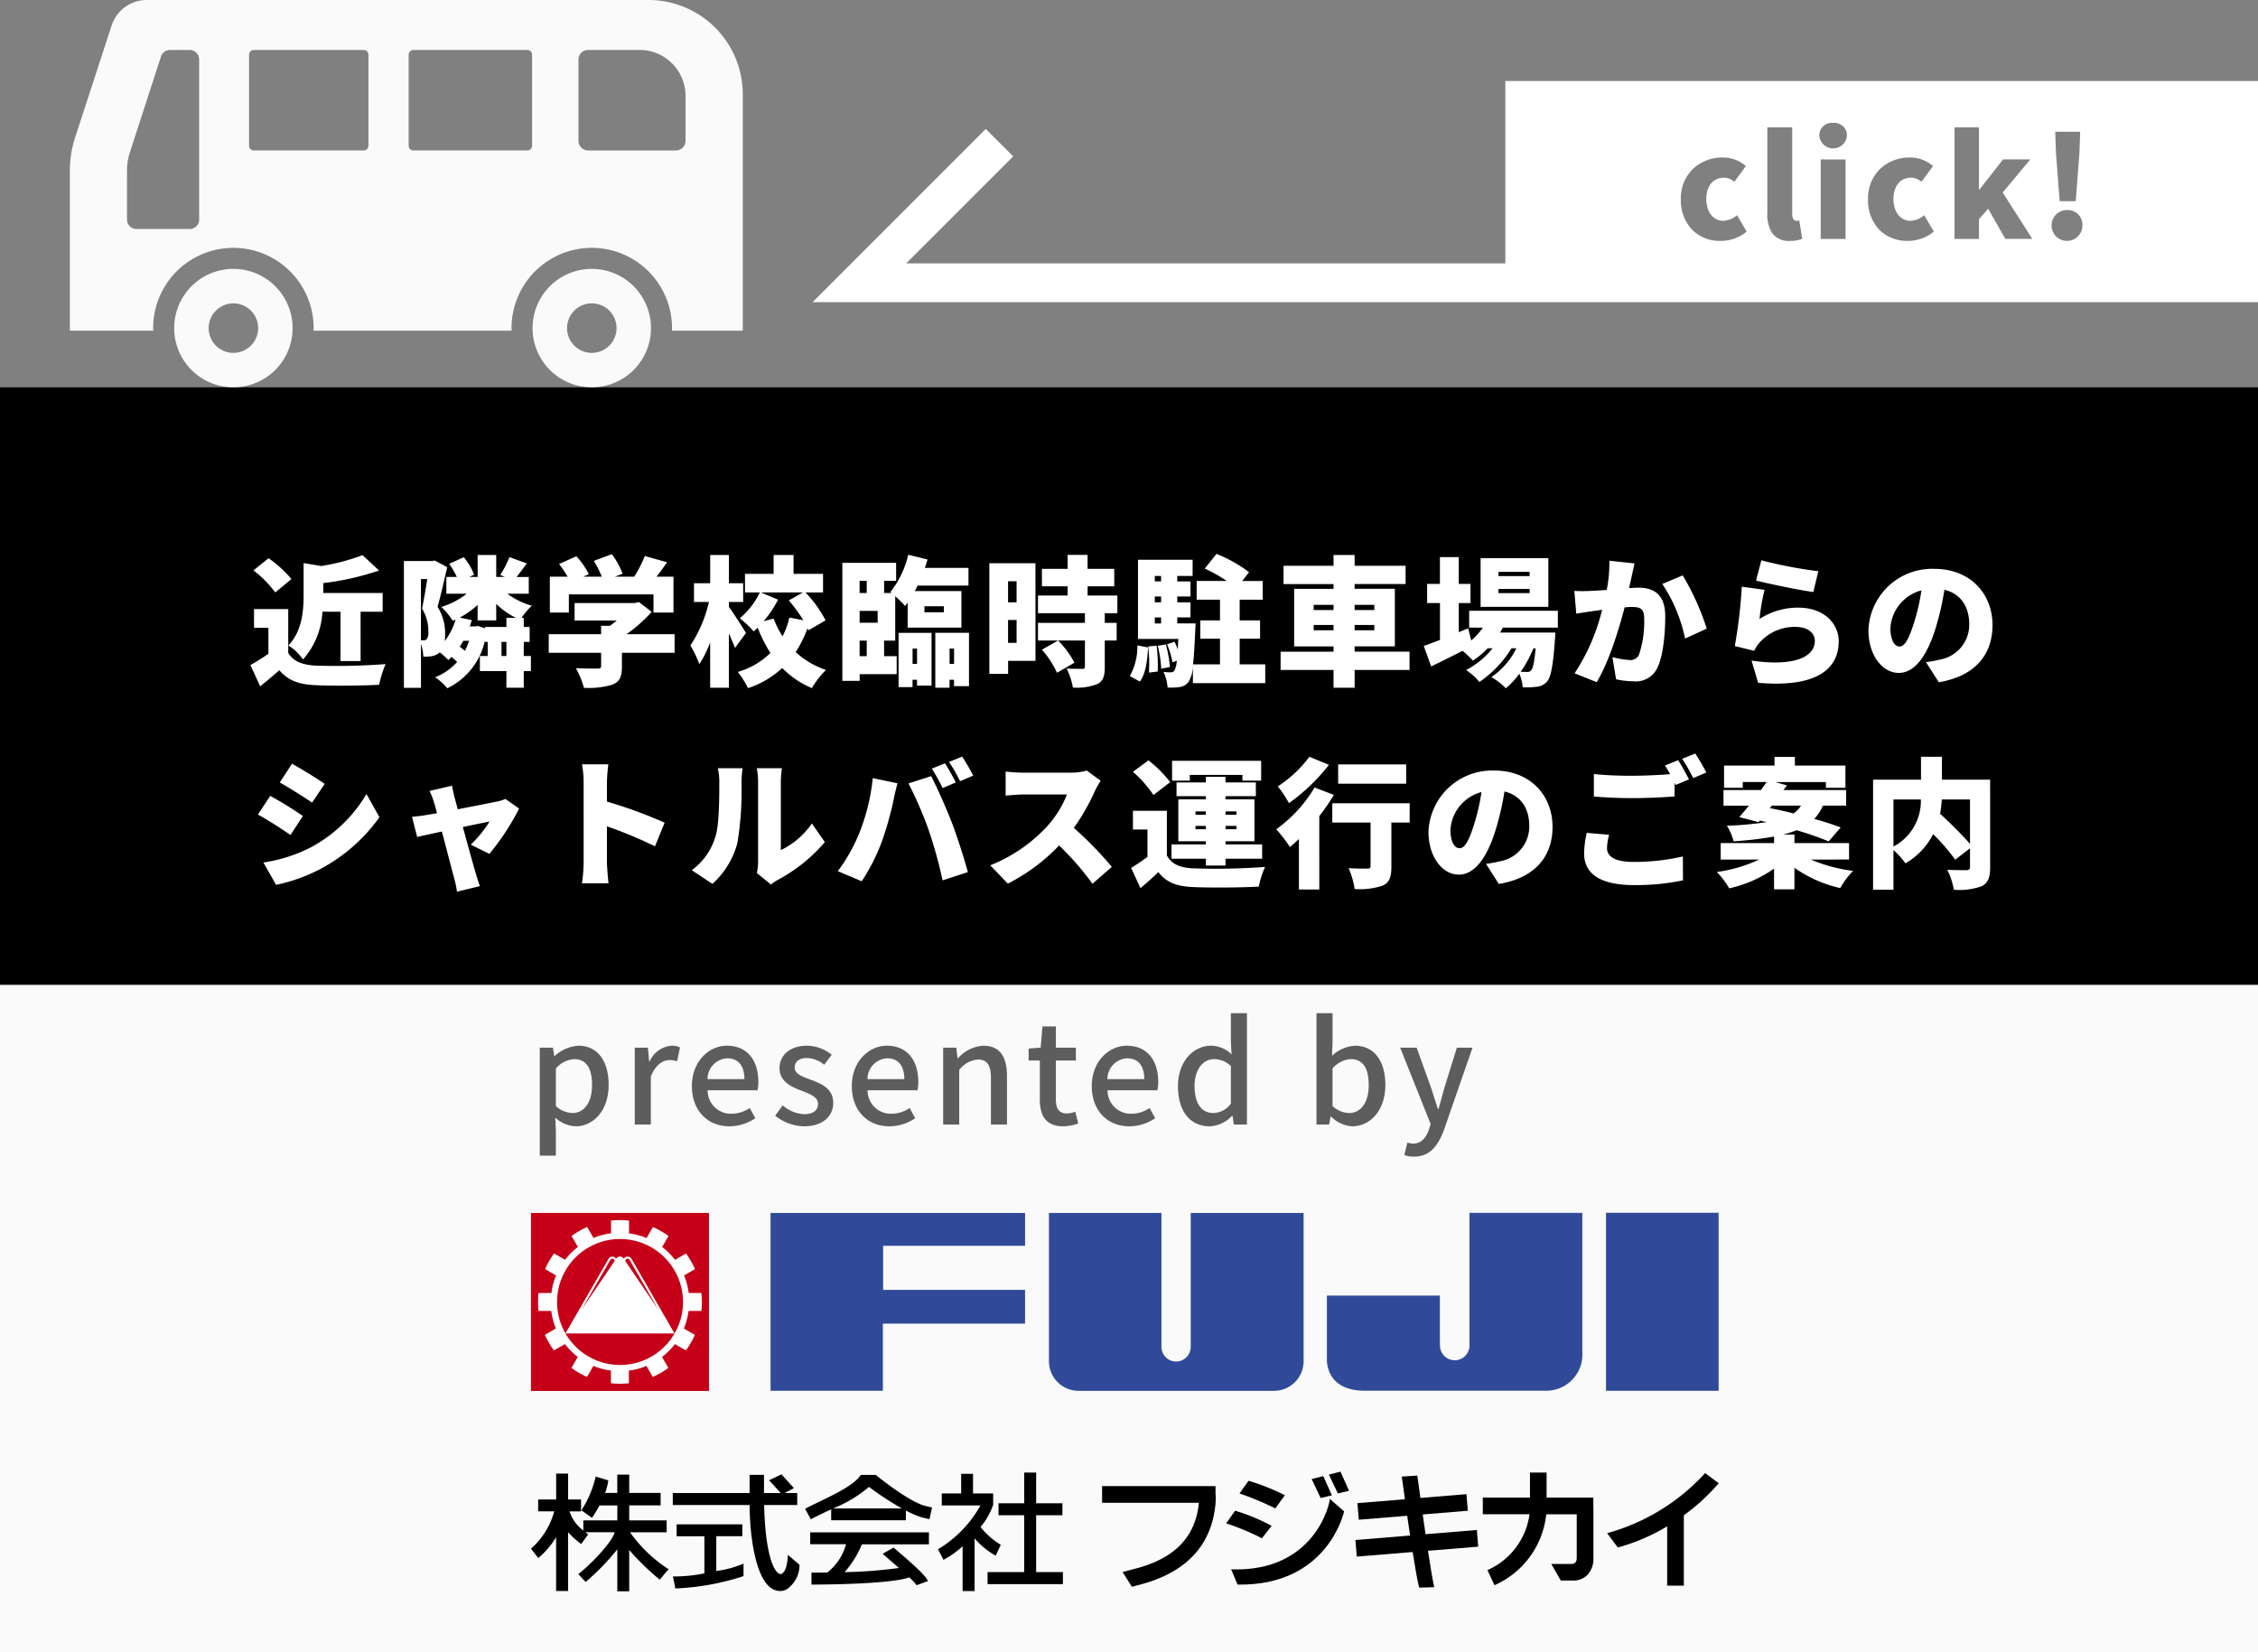 <svg xmlns="http://www.w3.org/2000/svg" width="291" height="212.915" viewBox="0 0 291 212.915"><rect x="0" y="0" width="291" height="212.915" fill="#808080" stroke="none"/><g transform="translate(19616 -280.085)"><path d="M0,0H291V163H0Z" transform="translate(-19616 330)"/><path d="M11.88-8.082v6.354h2.592V-8.082h2.844v-2.412H9.666v-1.278a35.108,35.108,0,0,0,7.182-1.62l-2.124-1.98a26.631,26.631,0,0,1-5.328,1.4l-2.268-.378v4.086c0,2.034-.18,4.662-1.962,6.534a6.68,6.68,0,0,1,1.89,1.8,10.113,10.113,0,0,0,2.5-6.156ZM5.562-12.294A15.4,15.4,0,0,0,2.61-14.976L.666-13.41a14.352,14.352,0,0,1,2.808,2.844Zm-.414,3.87H.738v2.412H2.592v3.348A25.8,25.8,0,0,1,.27-1.206L1.53,1.53C2.5.756,3.258.108,4-.54,5.184.846,6.606,1.3,8.748,1.386c2.25.108,5.832.072,8.118-.054a13.169,13.169,0,0,1,.828-2.664,83.646,83.646,0,0,1-8.892.2c-1.764-.072-2.988-.522-3.654-1.638ZM32.634-2.376V-4.194h.63v1.818Zm-3.042-3.87-.36.054h-.684c.09-.27.18-.54.252-.81l-1.548-.324a10.927,10.927,0,0,0,2.3-1.638v2H31.95V-9.09a10.01,10.01,0,0,0,2.538,1.8H33.264v1.17H30.492v.18ZM28.458-4.338a10.788,10.788,0,0,1-.54,1.3c-.216-.18-.432-.36-.666-.54a7.619,7.619,0,0,0,.45-.756Zm-6.21-7.956h.81c-.18,1.242-.45,2.754-.666,3.816a5.482,5.482,0,0,1,.81,2.97,1.469,1.469,0,0,1-.216.972.557.557,0,0,1-.414.144h-.324ZM35.5-4.194h.756V-6.12H35.5V-7.29h-.288A9.661,9.661,0,0,1,36.54-8.856,9.539,9.539,0,0,1,33.39-10.4h2.754v-2.16H34.578c.4-.5.846-1.116,1.314-1.746l-2.232-.81a14.694,14.694,0,0,1-1.188,2.3l.612.252H31.95V-15.39H29.556v2.826h-1.08l.63-.288a8.208,8.208,0,0,0-1.332-2.25l-1.89.846a10.654,10.654,0,0,1,.99,1.692h-1.35v2.16h2.628a10.144,10.144,0,0,1-3.276,1.71,9.252,9.252,0,0,1,1.476,1.782c.126-.054.252-.108.36-.162a8.225,8.225,0,0,1-1.4,2.772,6.351,6.351,0,0,0,.054-.864,6.457,6.457,0,0,0-.972-3.546c.4-1.44.882-3.528,1.242-5.112l-1.62-.864-.324.072H20.052V1.728h2.2V-3.96A6.013,6.013,0,0,1,22.554-2.3,6.058,6.058,0,0,0,23.58-2.34a2.438,2.438,0,0,0,.99-.4l.108-.108a10.784,10.784,0,0,1,1.1.99c.144-.126.288-.27.414-.4.252.216.522.45.72.648A7.335,7.335,0,0,1,24.084.36,7.93,7.93,0,0,1,25.65,1.782a8.938,8.938,0,0,0,4.842-6.12v.144h.36v1.818H29.844V-.432h3.42V1.71H35.5V-.432h.918V-2.376H35.5Zm5.814-6.12H52.218v2.34h2.574V-12.6H52.614c.45-.576.9-1.206,1.35-1.854l-2.862-.81A15.611,15.611,0,0,1,49.734-12.6H47.25l.99-.378a10.369,10.369,0,0,0-1.386-2.52l-2.322.864A13.463,13.463,0,0,1,45.558-12.6H43.182l.7-.324a9.894,9.894,0,0,0-1.6-2.3l-2.232.99a14.44,14.44,0,0,1,1.1,1.638H38.862v4.626H41.31Zm13.626,5.13H48.744a18.756,18.756,0,0,0,3.24-2.88l-1.638-1.26-.558.126h-7.74v2.25h5.436c-.27.234-.576.468-.882.684H45.468v1.08h-6.75V-2.79h6.75v1.71c0,.252-.108.324-.468.324s-1.782,0-2.79-.054a10.638,10.638,0,0,1,1.044,2.538,10.735,10.735,0,0,0,3.636-.4C47.862.954,48.15.288,48.15-.99v-1.8h6.786Zm9.2-.162c-.306-.5-1.692-2.682-2.2-3.348v-.648h1.836v-2.412H61.938V-15.39H59.526v3.636H57.438v2.412h1.926A16.97,16.97,0,0,1,56.97-3.726a13.311,13.311,0,0,1,1.152,2.394,12.748,12.748,0,0,0,1.4-2.808V1.71h2.412V-5.274c.306.666.594,1.332.792,1.854ZM66.42-6.858A15.511,15.511,0,0,0,68.274-9.63l-2.214-.936h5.418L69.66-9.54a20.251,20.251,0,0,1,1.872,2.556l-1.8-.342a10.178,10.178,0,0,1-.882,2.412A11.831,11.831,0,0,1,67.7-7.2Zm7.974-.108a15.218,15.218,0,0,0-2.592-3.6H74.07V-12.96h-3.8v-2.43H67.7v2.43h-3.69v2.394h1.908a9.906,9.906,0,0,1-2.574,3.33,12.317,12.317,0,0,1,1.782,1.692c.18-.144.342-.306.522-.468a18.818,18.818,0,0,0,1.638,3.24A9.783,9.783,0,0,1,63.09-.324,11.979,11.979,0,0,1,64.4,1.764a11.932,11.932,0,0,0,4.41-2.592A11.646,11.646,0,0,0,72.63,1.764a11.021,11.021,0,0,1,1.818-2.34,10.963,10.963,0,0,1-3.906-2.3,15.341,15.341,0,0,0,1.53-3.078l.108.27ZM86.184-3.33v1.98h-.576V-3.33Zm4.194,1.98V-3.33h.576v1.98ZM78.786-4.356H79.7v2h-.918ZM81.108-8.19v1.53H78.786V-8.19Zm6.03-.594h2.5v.774h-2.5ZM79.7-12.06v1.566h-.918V-12.06Zm2.232,7.7h1.44V-10.08a14.246,14.246,0,0,1,1.278,1.26l.324-.432V-6.03h6.93v-4.716H85.9c.126-.234.234-.468.36-.7h6.552v-2.286H87.192c.126-.36.234-.72.342-1.08l-2.484-.612a12.208,12.208,0,0,1-2.3,4.806l.162.126h-.972V-12.06h1.548v-2.322h-6.93V.828h2.232V-.036h4.77V-2.358h-1.62Zm1.872,5.994h1.8V.684h.576V1.44h1.872v-6.8H83.808Zm4.734-7V1.71h1.836V.684h.576v.828H92.88V-5.364Zm10.476-6.642v2.718h-1.1v-2.718Zm-1.1,7.938V-7.02h1.1v2.952Zm3.528-10.26h-5.94V-.072H97.92V-1.746h3.528ZM106.47-1.512a12.266,12.266,0,0,0-2.106-2.862l-2.088,1.188a11.94,11.94,0,0,1,1.944,2.97ZM112-7.884V-10.17h-3.834v-1.188H111.6v-2.25h-3.438v-1.8h-2.574v1.8h-3.312v2.25h3.312v1.188h-3.816v2.286h6.048v1.242h-6.048v2.268h6.048v3.366c0,.234-.09.288-.36.288s-1.242,0-2-.036a8.891,8.891,0,0,1,.81,2.448,7.337,7.337,0,0,0,3.1-.432c.792-.378,1.008-1.026,1.008-2.214v-3.42h1.53V-6.642h-1.53V-7.884Zm2.9,8.8c.774-1.026.954-2.7,1.062-4.392l-1.386-.27A7.7,7.7,0,0,1,113.6.216Zm1.08-4.518a19.531,19.531,0,0,1,.09,3.366L117.2-.378a19.415,19.415,0,0,0-.144-3.33Zm1.224-.09a15.5,15.5,0,0,1,.45,2.952l1.116-.216a15.372,15.372,0,0,0-.522-2.916Zm-.378-3.654h.81v.774h-.81Zm.81-5.346v.7h-.81v-.7Zm0,3.4h-.81v-.756h.81ZM127.764-1.3V-4.608h2.628V-6.966h-2.628V-9.63h2.97v-2.412h-2.646l.882-1.134a17.852,17.852,0,0,0-4.194-2.358l-1.512,1.89a20.382,20.382,0,0,1,2.844,1.6H122.22V-9.63h3.006v2.664h-2.538v2.358h2.538V-1.3h-3.474c.126-1.026.2-2.466.288-4.428.018-.27.036-.846.036-.846h-2.358v-.774h1.71V-9.288h-1.71v-.756h1.71v-1.944h-1.71v-.7h1.98v-2.088H114.66V-4.572h5.2c-.036.5-.054.954-.072,1.368a10.646,10.646,0,0,0-.414-1.008l-.972.324a10.866,10.866,0,0,1,.7,2.322l.558-.2a3.311,3.311,0,0,1-.306,1.26.527.527,0,0,1-.468.234,6.594,6.594,0,0,1-.936-.054,5.566,5.566,0,0,1,.522,2.016,8.374,8.374,0,0,0,1.6-.072A1.66,1.66,0,0,0,121.212.9a4.3,4.3,0,0,0,.522-1.98v2.2h9.324V-1.3Zm9.54-4.392v-.684h2.556v.684Zm0-3.276h2.556V-8.3H137.3Zm7.812,0V-8.3h-2.538v-.666Zm0,3.276h-2.538v-.684h2.538Zm4.536,2.754h-7.074v-.684h5.184v-7.416h-5.184v-.612h6.57V-14h-6.57V-15.39H139.86V-14h-6.444v2.358h6.444v.612h-5.076v7.416h5.076v.684h-6.822V-.576h6.822V1.71h2.718V-.576h7.074Zm15.48-9.738h-4.014v-.54h4.014Zm0,2.2h-4.014v-.54h4.014Zm2.412-4.5h-8.73v6.264h8.73Zm-1.638,11.61c-.162,1.8-.36,2.592-.576,2.826a.567.567,0,0,1-.522.216c-.18,0-.468,0-.828-.018a15.028,15.028,0,0,0,1.638-3.024Zm2.862-2.664V-8.208h-11.43V-6.03H159.1a8.7,8.7,0,0,1-1.494,1.656l-.4-1.566-1.206.5V-9.2h1.512v-2.466h-1.512V-15.12h-2.43v3.456H151.92V-9.2h1.656v4.752c-.792.306-1.512.576-2.088.774l.954,2.646c1.224-.594,2.646-1.3,4.05-2.016a15.626,15.626,0,0,1,1.332,1.26,11.142,11.142,0,0,0,1.908-1.584h.63a10.938,10.938,0,0,1-3.42,2.808,7.375,7.375,0,0,1,1.71,1.53,14.049,14.049,0,0,0,4.14-4.338h.63A9.566,9.566,0,0,1,160.2.342a8.35,8.35,0,0,1,1.854,1.44A9.251,9.251,0,0,0,163.8-.09a5.18,5.18,0,0,1,.432,1.746,11.027,11.027,0,0,0,1.854-.072,1.93,1.93,0,0,0,1.3-.684c.486-.558.774-2.034,1.008-5.436.036-.288.054-.864.054-.864h-7.128a7.149,7.149,0,0,0,.36-.63Zm9.882-8.28-3.24-.342a18.221,18.221,0,0,1-.342,3.762c-.81.054-1.548.108-2.07.126a20.546,20.546,0,0,1-2.106,0l.252,2.934c.594-.108,1.638-.252,2.214-.342.252-.036.648-.09,1.116-.162a26.147,26.147,0,0,1-3.546,8.19L173.772.99c1.53-2.466,2.88-6.822,3.6-9.63q.54-.054.864-.054c1.116,0,1.656.162,1.656,1.476a13.371,13.371,0,0,1-.666,4.68A1.219,1.219,0,0,1,178-1.854a11.707,11.707,0,0,1-2.2-.378L176.274.63a10.941,10.941,0,0,0,2.2.252A3.064,3.064,0,0,0,181.6-.864c.774-1.584,1.008-4.536,1.008-6.642,0-2.7-1.368-3.672-3.438-3.672-.324,0-.738.018-1.224.054.108-.468.216-.972.324-1.458C178.38-13.086,178.524-13.77,178.65-14.31Zm6.21,1.548-2.628,1.1a20.29,20.29,0,0,1,2.934,7.038l2.79-1.278A32.821,32.821,0,0,0,184.86-12.762Zm10.134-1.944-.684,2.61c1.422.36,5.49,1.224,7.38,1.476l.648-2.682A56.94,56.94,0,0,1,194.994-14.706Zm.414,3.8-2.934-.4a65.39,65.39,0,0,1-.9,7.65l2.5.612a4.58,4.58,0,0,1,.738-1.116,6.041,6.041,0,0,1,4.662-1.962c1.44,0,2.412.756,2.412,1.782,0,2.2-2.9,3.33-8.154,2.556l.846,2.862c7.92.684,10.386-2.034,10.386-5.364,0-2.214-1.836-4.32-5.22-4.32a9.067,9.067,0,0,0-4.986,1.458A27.8,27.8,0,0,1,195.408-10.908Zm29.376,4.554c0-4.086-2.9-7.254-7.488-7.254a8.209,8.209,0,0,0-8.5,7.92c0,3.078,1.692,5.49,3.924,5.49,2.124,0,3.744-2.412,4.806-6.012a35.825,35.825,0,0,0,1.062-4.7c2.07.486,3.2,2.142,3.2,4.464a4.559,4.559,0,0,1-3.816,4.536,13.7,13.7,0,0,1-1.764.324l1.656,2.592C222.552.216,224.784-2.556,224.784-6.354Zm-13.158.378a5.367,5.367,0,0,1,4-4.86,26.72,26.72,0,0,1-.918,4.05C214.056-4.7,213.516-3.6,212.8-3.6,212.166-3.6,211.626-4.41,211.626-5.976ZM5.634,11.51,4.05,13.922c1.26.7,3.1,1.872,4.176,2.592L9.846,14.1C8.82,13.4,6.894,12.194,5.634,11.51ZM1.944,24.236l1.638,2.88A21.958,21.958,0,0,0,9.612,24.9a22.08,22.08,0,0,0,7.29-6.5l-1.674-2.988a18.365,18.365,0,0,1-7.11,6.84A19.587,19.587,0,0,1,1.944,24.236Zm.882-8.586L1.242,18.062c1.278.684,3.1,1.872,4.194,2.628l1.6-2.448A49,49,0,0,0,2.826,15.65Zm23.436-1.314-2.916.684a7.7,7.7,0,0,1,.558,1.386c.126.378.27.9.414,1.476-.7.126-1.242.216-1.476.252-.63.108-1.152.162-1.746.216l.666,2.592,3.186-.7c.63,2.376,1.3,4.986,1.584,6.03A12.312,12.312,0,0,1,26.892,28l2.952-.72c-.144-.378-.432-1.314-.522-1.62-.306-1.008-1.008-3.582-1.674-5.994,1.62-.342,3.024-.63,3.438-.7a15.336,15.336,0,0,1-2.412,2.97l2.394,1.188A31.316,31.316,0,0,0,34.9,17.288l-1.764-1.242a4.913,4.913,0,0,1-1.026.324c-.756.162-2.988.594-5.112,1.008-.162-.594-.306-1.134-.432-1.566C26.46,15.344,26.334,14.822,26.262,14.336ZM43.218,24.2A20.207,20.207,0,0,1,43,26.918h3.42c-.09-.81-.2-2.232-.2-2.718V19.574a56.136,56.136,0,0,1,6.192,2.574l1.242-3.042a59.511,59.511,0,0,0-7.434-2.718V13.922a21.4,21.4,0,0,1,.18-2.34H43a12.575,12.575,0,0,1,.216,2.34Zm22.32,1.386,1.818,1.494a6.1,6.1,0,0,1,.864-.594A20.787,20.787,0,0,0,74.3,21.608L72.63,19.2a10.083,10.083,0,0,1-4,3.438V13.778a10.934,10.934,0,0,1,.144-1.692h-3.24A9.419,9.419,0,0,1,65.7,13.76V24.092A6.885,6.885,0,0,1,65.538,25.586Zm-8.388-.36,2.664,1.764A10.824,10.824,0,0,0,63.036,21.7a41.264,41.264,0,0,0,.522-7.794,14.228,14.228,0,0,1,.144-1.818H60.5a6.983,6.983,0,0,1,.2,1.854c0,2.25-.018,5.562-.522,7.038A8.27,8.27,0,0,1,57.15,25.226Zm32.634-13.77-1.692.684a24.385,24.385,0,0,1,1.386,2.5l1.71-.72C90.864,13.292,90.234,12.122,89.784,11.456ZM92,10.592l-1.692.684a20.078,20.078,0,0,1,1.422,2.484l1.692-.72A25.692,25.692,0,0,0,92,10.592ZM78.8,20.294a21.946,21.946,0,0,1-2.826,5.058l3.078,1.3A24.719,24.719,0,0,0,81.7,21.392,43.358,43.358,0,0,0,83.178,16.1c.072-.414.324-1.494.486-2.07l-3.186-.666A26.041,26.041,0,0,1,78.8,20.294Zm8.892-.2a56.3,56.3,0,0,1,1.782,6.444l3.258-1.062c-.5-1.872-1.458-4.806-2.052-6.354-.63-1.638-1.908-4.572-2.682-6.012l-2.916.936A49.894,49.894,0,0,1,87.7,20.1Zm22.158-6.39-1.782-1.314a7.615,7.615,0,0,1-2.16.27H99.9a21.366,21.366,0,0,1-2.3-.144v3.1c.5-.036,1.494-.144,2.3-.144h5.6a13.2,13.2,0,0,1-2.52,4.068A20.072,20.072,0,0,1,95.616,24.6l2.268,2.358a24.118,24.118,0,0,0,6.606-4.914,35.737,35.737,0,0,1,4.3,4.932l2.5-2.178a47.956,47.956,0,0,0-4.9-5.022,27.9,27.9,0,0,0,2.718-4.752A10.085,10.085,0,0,1,109.854,13.706Zm11.484-.756h6.786v.738h2.412V11.132H119.052v2.556h2.286Zm.738,7V19.52h1.332v.432Zm0-2.3h1.332v.432h-1.332Zm5.274,0v.432h-1.4v-.432Zm0,2.3h-1.4V19.52h1.4Zm-3.942,4.68h2.538V23.75h4.716V21.9h-4.716v-.4h3.726V16.1h-3.726v-.414h3.906V13.922h-3.906V13.2h-2.538v.72h-3.78v1.764h3.78V16.1h-3.546v5.4h3.546v.4H118.98V23.75h4.428Zm-4.59-10.746a15.91,15.91,0,0,0-2.808-2.808l-2,1.476a15.1,15.1,0,0,1,2.646,2.988Zm-.432,3.69h-4.374v2.412h1.872v3.528c-.7.522-1.44,1.026-2.106,1.422l1.206,2.61c.918-.774,1.62-1.4,2.3-2.07,1.062,1.368,2.412,1.836,4.446,1.926,2.3.108,6.138.072,8.5-.054a11.972,11.972,0,0,1,.81-2.538,85.865,85.865,0,0,1-9.27.18c-1.692-.072-2.79-.54-3.384-1.656ZM149.22,11.6h-8.766v2.484h8.766Zm-12.474-.99a15.665,15.665,0,0,1-4.068,3.816,15.543,15.543,0,0,1,1.44,2.16,24.7,24.7,0,0,0,5.148-4.932Zm.666,3.96a17.707,17.707,0,0,1-4.932,5.382,19.974,19.974,0,0,1,1.764,2.286c.378-.306.756-.666,1.152-1.026v6.5h2.628V18.26a24.674,24.674,0,0,0,1.872-2.736ZM149.67,16.6H139.7v2.484h4.932V24.7c0,.252-.108.324-.432.324s-1.512,0-2.394-.054a10.555,10.555,0,0,1,.774,2.682,9.216,9.216,0,0,0,3.6-.432c.9-.4,1.134-1.116,1.134-2.448V19.088h2.358Zm18.414,3.042c0-4.086-2.9-7.254-7.488-7.254a8.209,8.209,0,0,0-8.5,7.92c0,3.078,1.692,5.49,3.924,5.49,2.124,0,3.744-2.412,4.806-6.012a35.825,35.825,0,0,0,1.062-4.7c2.07.486,3.2,2.142,3.2,4.464a4.559,4.559,0,0,1-3.816,4.536,13.7,13.7,0,0,1-1.764.324l1.656,2.592C165.852,26.216,168.084,23.444,168.084,19.646Zm-13.158.378a5.367,5.367,0,0,1,4-4.86,26.72,26.72,0,0,1-.918,4.05c-.648,2.088-1.188,3.186-1.908,3.186C155.466,22.4,154.926,21.59,154.926,20.024Zm20.448.648-2.88-.252a12.837,12.837,0,0,0-.342,2.646c0,2.592,2.034,4.086,6.426,4.086a29.651,29.651,0,0,0,6.318-.612l-.018-3.078a27.549,27.549,0,0,1-6.408.7c-2.448,0-3.366-.756-3.366-1.782A7.333,7.333,0,0,1,175.374,20.672Zm8.892-9.612-1.692.684c.216.324.45.72.666,1.116-1.4.108-3.276.2-4.842.2a48.611,48.611,0,0,1-4.986-.216v2.9c1.494.108,3.078.2,5,.2,1.746,0,4.122-.108,5.4-.216V13.958c.054.108.09.2.144.288l1.71-.72C185.346,12.9,184.716,11.726,184.266,11.06Zm2.214-.864-1.692.684a20.079,20.079,0,0,1,1.422,2.484l1.692-.72A25.694,25.694,0,0,0,186.48,10.2Zm9.864,6.714h3.762a3.367,3.367,0,0,1-.954,1.008c-1.062-.27-2.106-.5-3.06-.684Zm9.954,6.948V21.734H199.26v-1.1h-1.476a12.467,12.467,0,0,0,1.746-.558,40.641,40.641,0,0,1,4.14,1.44l1.548-1.8c-.9-.342-2.106-.738-3.4-1.1a6.1,6.1,0,0,0,1.116-1.71h2.988V14.894h-8.064l.432-.594-1.494-.432h6.516v.738h2.52V11.744h-6.516V10.628h-2.628v1.116h-6.5v2.862H192.6v-.738h3.078c-.234.324-.486.684-.738,1.026h-4.824V16.91h3.276c-.45.54-.864,1.044-1.242,1.476l2.484.648.162-.2.882.2a46.85,46.85,0,0,1-5.13.468,6.536,6.536,0,0,1,.864,2,44.6,44.6,0,0,0,5.22-.612v.846h-6.876v2.124h4.95a18.837,18.837,0,0,1-5.454,1.6,10.508,10.508,0,0,1,1.6,2.106,16.163,16.163,0,0,0,5.778-2.538v2.664h2.628V24.92a16.539,16.539,0,0,0,5.9,2.61,10.931,10.931,0,0,1,1.656-2.214,20.02,20.02,0,0,1-5.436-1.458Zm15.588-7.74v5.724a48.638,48.638,0,0,0-3.852-3.87,16.739,16.739,0,0,0,.216-1.854Zm-9.864,0h3.528a6.637,6.637,0,0,1-3.528,6.066Zm12.456-2.556h-6.21V10.61h-2.7v2.952h-6.174V27.746h2.628V22.634a10.794,10.794,0,0,1,1.548,1.71,9.17,9.17,0,0,0,3.564-3.762,25.688,25.688,0,0,1,2.844,3.294l1.908-1.476v2.412c0,.306-.126.4-.45.414-.342,0-1.548,0-2.484-.054a9,9,0,0,1,.846,2.574,8.474,8.474,0,0,0,3.582-.45c.828-.414,1.1-1.116,1.1-2.43Z" transform="translate(-19584 367)" fill="#fff"/><path d="M0,0H291V86H0Z" transform="translate(-19616 407)" fill="#fafafa"/><g transform="translate(-19547.57 436.379)"><path d="M69.643,22.953H55.17V.04h32.8V4.271H69.677V9.952h18.29v4.354H69.643Z" transform="translate(-24.293 -0.018)" fill="#304a99"/><rect width="14.512" height="22.941" transform="translate(138.546)" fill="#304a99"/><path d="M201.65,17.112a1.9,1.9,0,1,1-3.8,0l-.017-.6V10.682H183.276v8.1s-.347,4.158,4.892,4.158h23.439a4.658,4.658,0,0,0,4.584-5.015V.02H201.645V17.112Z" transform="translate(-80.7 -0.009)" fill="#304a99"/><path d="M137.543.04V17.3a1.886,1.886,0,0,1-3.772,0V.04h-14.5v19.1a3.823,3.823,0,0,0,3.817,3.823h25.185a3.819,3.819,0,0,0,3.817-3.823V.04Z" transform="translate(-52.518 -0.018)" fill="#304a99"/><g transform="translate(0 0.022)"><rect width="22.941" height="22.941" fill="#c50018"/><g transform="translate(0.918 0.923)"><path d="M22.683,13.4a10.931,10.931,0,0,0,0-2.317H21.049a8.755,8.755,0,0,0-.6-2.261L21.861,8a11.248,11.248,0,0,0-.526-1.035,10.769,10.769,0,0,0-.632-.974l-1.416.817A8.929,8.929,0,0,0,17.63,5.154l.817-1.416a10.77,10.77,0,0,0-.974-.632,11.248,11.248,0,0,0-1.035-.526L15.62,4a8.755,8.755,0,0,0-2.261-.6V1.752a10.931,10.931,0,0,0-2.317,0V3.386a8.755,8.755,0,0,0-2.261.6L7.964,2.574A11.248,11.248,0,0,0,6.929,3.1a10.77,10.77,0,0,0-.974.632l.817,1.416A8.929,8.929,0,0,0,5.116,6.805L3.7,5.988a10.77,10.77,0,0,0-.632.974A11.248,11.248,0,0,0,2.541,8l1.416.817a8.755,8.755,0,0,0-.6,2.261H1.7a10.931,10.931,0,0,0,0,2.317H3.336a8.755,8.755,0,0,0,.6,2.261l-1.416.817a11.248,11.248,0,0,0,.526,1.035,10.77,10.77,0,0,0,.632.974L5.1,17.663A8.929,8.929,0,0,0,6.755,19.32l-.817,1.416a10.77,10.77,0,0,0,.974.632,11.248,11.248,0,0,0,1.035.526l.817-1.416a8.755,8.755,0,0,0,2.261.6v1.634a10.931,10.931,0,0,0,2.317,0V21.082a8.755,8.755,0,0,0,2.261-.6l.817,1.416a11.248,11.248,0,0,0,1.035-.526,10.769,10.769,0,0,0,.974-.632l-.817-1.416a8.929,8.929,0,0,0,1.657-1.657l1.416.817a10.77,10.77,0,0,0,.632-.974,11.248,11.248,0,0,0,.526-1.035l-1.416-.817a8.755,8.755,0,0,0,.6-2.261h1.634ZM12.2,20.355a8.115,8.115,0,1,1,8.115-8.115A8.114,8.114,0,0,1,12.2,20.355Z" transform="translate(-1.64 -1.69)" fill="#fff"/><path d="M21.994,19.992l-5.552-9.621h0a.574.574,0,0,0-.493-.285h-.056a.361.361,0,0,0-.106.022h-.006a.683.683,0,0,0-.1.039.017.017,0,0,0-.011.006.117.117,0,0,0-.034.022.017.017,0,0,0-.011.006c-.011.006-.022.017-.034.022s-.011.011-.017.011a.077.077,0,0,1-.022.017c-.011.006-.017.017-.028.028s-.011.011-.017.017a.077.077,0,0,0-.017.022s-.006.011-.011.011a.312.312,0,0,0-.028.045.017.017,0,0,1-.006.011h0a.574.574,0,0,0-.493-.285.562.562,0,0,0-.493.285h0a.512.512,0,0,0-.112-.134l-.006-.006c-.006-.006-.017-.011-.022-.022s-.011-.006-.011-.011-.022-.017-.034-.022-.017-.011-.022-.011-.011-.006-.017-.011a.273.273,0,0,0-.039-.017h-.011a.119.119,0,0,1-.039-.017h-.011a.651.651,0,0,0-.1-.022H13.98a.562.562,0,0,0-.493.285h0L7.93,19.992H21.994Zm-8.272-9.486h0a.294.294,0,0,1,.257-.151.314.314,0,0,1,.19.067.3.3,0,0,1,.106.229h0l-4.27,6.285L13.723,10.5Zm1.925.151a.3.3,0,0,1,.3-.3.294.294,0,0,1,.257.151h0l3.716,6.436-4.27-6.279h0Z" transform="translate(-4.41 -5.384)" fill="#fff"/></g></g><g transform="translate(0 33.356)"><path d="M12.76,67.617h4.724V66.078H12.66V64.152h4.046V62.541H12.66V60.179H11.121v2.362H9.554a7.392,7.392,0,0,0,.414-1.617l-1.629-.487A13.784,13.784,0,0,1,6.5,64.785l1.36.968a15.515,15.515,0,0,0,.974-1.6h2.295v1.925H6.75v1.31a4.946,4.946,0,0,1-1.78-2.468H6.453V63.386H4.785V60.05H3.246v3.336H.929v1.533H2.994A9.715,9.715,0,0,1,0,69.727l.946,1.209A10.855,10.855,0,0,0,3.24,68.249v6.934H4.78V67.611a12.1,12.1,0,0,0,1.69,1.522l.9-1.248h0c-.106-.073-.224-.168-.358-.274h3.755c-.09.9-2.586,3.755-4.662,5.39l.935,1.019a30.325,30.325,0,0,0,4.086-4.209v5.412H12.66V69.9a33.332,33.332,0,0,0,3.94,3.823l.84-1.024.313-.313a18.086,18.086,0,0,1-4.992-4.774Z" transform="translate(0 -59.798)"/><g transform="translate(18.273 0.347)"><path d="M38.275,73.273h3.358V71.74H33.166v1.533h3.576v4.752h.14a19,19,0,0,1-4.192.431L33,80a32.116,32.116,0,0,0,8.787-1.589V76.8a13.23,13.23,0,0,1-3.509.951V73.268Z" transform="translate(-32.668 -65.293)"/><path d="M47.487,70.613c-.034.42-.078,1.841-.666,2.328-.168.134-.151.179-.375.112-.862-.274-1.88-2.843-2.02-8.876H48.69V62.632H47.067L48.259,62l-1.6-1.78-1.6.767,1.506,1.645H44.409V60.287H42.551v2.345h-9.9v1.545h9.906c0,4.158.862,10.723,3.66,11.059a1.684,1.684,0,0,0,1.522-.526,3.716,3.716,0,0,0,1.242-2.832L47.5,70.613Z" transform="translate(-32.65 -60.22)"/></g><g transform="translate(52.458 0.118)"><path d="M111.4,72.643V65.312h3.386V63.767H111.4V59.81h-1.539v3.957H106.55v1.545h3.308v7.332H105.14v1.545h9.71V72.643Z" transform="translate(-98.754 -59.81)"/><path d="M101.168,70.649l.649-1.394a9.641,9.641,0,0,1-2.608-2.295,8.935,8.935,0,0,0,1.6-2.782h.028v-.207a.434.434,0,0,0,.006-.05h-.006V62.64H98.241V60.11H96.713v2.53h-2.5v1.539H99.2a15.139,15.139,0,0,1-5.468,5.647l.7,1.366A12.221,12.221,0,0,0,96.9,69.445v5.77h1.539V68.421a9.888,9.888,0,0,0,2.726,2.233Z" transform="translate(-93.73 -59.942)"/></g><g transform="translate(35.326 0.42)"><path d="M64.311,75.118h4.606a6.945,6.945,0,0,1-2.412,3.643c-.666.006-1.343.017-2.043.017v1.539c1.114,0,10.13-.028,12.6-.929a7.133,7.133,0,0,1,.979,1.041l-.017-.034,1.444-.526c-.2-.543-1.2-1.556-3.856-3.834-.4-.347-.47-.386-.571-.487l-1.4.8c.134.134.425.381.968.851.263.224.677.582,1.125.979a60.383,60.383,0,0,1-7,.537,12.917,12.917,0,0,0,2.227-3.587H79.6V73.59H64.3v1.539Z" transform="translate(-63.64 -66.18)"/><path d="M78.416,64.3c-2.166-.688-5.938-3.739-5.977-3.772l-.213-.174H70.3l-.229.291c-.907,1.136-3.24,2.255-5.115,3.162-.677.325-1.321.632-1.836.918l.739,1.349c.481-.263,1.108-.565,1.763-.879.274-.134.565-.269.862-.409V66.2H76.11V64.945a12.047,12.047,0,0,0,1.836.812c.257.084.666.185,1.209.3l.325-1.506c-.616-.134-.918-.218-1.063-.263Zm-11.691.375a16.69,16.69,0,0,0,4.628-2.776,38.325,38.325,0,0,0,4.242,2.776Z" transform="translate(-63.12 -60.35)"/></g><path d="M146.151,64.065h-.022V62.94H131.51v2.144h12.469c-.011.14-.022.28-.045.442-.571,4.231-3.347,6.9-8.485,8.138-.224.056-.448.118-.666.179s-.42.118-.632.168l1.2,1.9c.246-.056.476-.123.7-.185a.252.252,0,0,1,.045-.011c5.916-1.472,9.274-4.8,9.962-9.895a9.312,9.312,0,0,0,.09-1.746Z" transform="translate(-57.908 -61.071)"/><path d="M163.16,63.349a39.883,39.883,0,0,1,4.617,1.925l1.226-1.7a28.357,28.357,0,0,0-4.679-1.858l-1.164,1.629Z" transform="translate(-71.845 -60.534)"/><path d="M160.07,70.229a31.5,31.5,0,0,1,4.617,1.925l1.248-1.606a25.552,25.552,0,0,0-4.7-1.948l-1.164,1.634Z" transform="translate(-70.484 -63.563)"/><path d="M174.255,66.145l-.313-.285c.034.476-1.858,9.475-12.721,9.089l.828,1.964c11.635.207,13.706-9.33,13.734-9.43Z" transform="translate(-70.99 -62.356)"/><path d="M183.74,59.986l1.153,2.423,1.444-.336L185.229,59.6Z" transform="translate(-80.907 -59.6)"/><path d="M179.77,61.016l1.153,2.435,1.455-.341-1.114-2.479Z" transform="translate(-79.159 -60.054)"/><path d="M205.667,69.661l-.173-2.138-6.615.543c-.123-.862-.252-1.729-.364-2.546l5.809-.476-.173-2.138-5.932.487c-.235-1.673-.392-2.849-.4-2.882l-2,.129c.034.235.179,1.371.4,2.921l-6.117.5.173,2.138,6.24-.509c.118.823.246,1.685.375,2.546l-7.046.576.173,2.138,7.2-.588c.325,2.048.632,3.823.845,4.589L200,74.893c-.19-.8-.493-2.614-.806-4.69l6.475-.532Z" transform="translate(-83.593 -60.001)"/><path d="M233.424,64.3V63.039H227.4V59.81h-2.144v3.229H219.18v2.144H225.2a9.191,9.191,0,0,1-5.423,7.2l.907,1.948a11.275,11.275,0,0,0,6.671-9.139h3.929V70.8c0,.979-.744.772-1.08.789H228l1.231,2.138h1.584A2.509,2.509,0,0,0,232.662,73a2.993,2.993,0,0,0,.772-2.037V64.31h-.011Z" transform="translate(-96.512 -59.692)"/><path d="M262.182,61.234l-1.746-1.3h0a26.544,26.544,0,0,1-12.626,7.74l1.371,1.847a24.918,24.918,0,0,0,6.363-2.726v7.645h2.149V65.37a25.59,25.59,0,0,0,4.494-4.13Z" transform="translate(-109.119 -59.745)"/></g></g><path d="M1.566,4.014h2.07V.81L3.564-.882A4.083,4.083,0,0,0,6.174.234c2.232,0,4.266-1.944,4.266-5.346,0-3.042-1.4-5.04-3.906-5.04A5.022,5.022,0,0,0,3.474-8.82H3.42L3.258-9.9H1.566Zm4.212-5.49a3.315,3.315,0,0,1-2.142-.9V-7.218a3.409,3.409,0,0,1,2.34-1.206C7.632-8.424,8.3-7.146,8.3-5.076,8.3-2.754,7.218-1.476,5.778-1.476ZM13.806,0h2.07V-6.174C16.488-7.74,17.46-8.3,18.27-8.3a2.929,2.929,0,0,1,.99.162l.378-1.8a2.463,2.463,0,0,0-1.116-.216,3.422,3.422,0,0,0-2.808,2.034H15.66L15.5-9.9H13.806ZM25.992.234A6.006,6.006,0,0,0,29.34-.81l-.72-1.314a4.2,4.2,0,0,1-2.358.738A2.99,2.99,0,0,1,23.2-4.41h6.426a5.366,5.366,0,0,0,.108-1.062c0-2.79-1.422-4.68-4.05-4.68-2.3,0-4.518,2-4.518,5.2C21.168-1.674,23.31.234,25.992.234ZM23.184-5.85a2.68,2.68,0,0,1,2.538-2.682c1.44,0,2.214.99,2.214,2.682ZM35.622.234c2.448,0,3.762-1.35,3.762-3.006,0-1.872-1.53-2.484-2.916-3.006-1.08-.4-2.052-.72-2.052-1.566,0-.684.5-1.224,1.6-1.224a3.7,3.7,0,0,1,2.2.864l.972-1.278a5.158,5.158,0,0,0-3.2-1.17c-2.2,0-3.528,1.242-3.528,2.9,0,1.674,1.458,2.376,2.79,2.88,1.062.414,2.178.81,2.178,1.71,0,.756-.558,1.332-1.746,1.332a4.486,4.486,0,0,1-2.808-1.134L31.9-1.134A6.131,6.131,0,0,0,35.622.234Zm10.98,0A6.006,6.006,0,0,0,49.95-.81l-.72-1.314a4.2,4.2,0,0,1-2.358.738,2.99,2.99,0,0,1-3.06-3.024h6.426a5.366,5.366,0,0,0,.108-1.062c0-2.79-1.422-4.68-4.05-4.68-2.3,0-4.518,2-4.518,5.2C41.778-1.674,43.92.234,46.6.234ZM43.794-5.85a2.68,2.68,0,0,1,2.538-2.682c1.44,0,2.214.99,2.214,2.682ZM53.55,0h2.07V-7.02a3.317,3.317,0,0,1,2.412-1.35c1.17,0,1.674.684,1.674,2.394V0h2.07V-6.228c0-2.52-.936-3.924-3.042-3.924a4.717,4.717,0,0,0-3.276,1.62H55.4L55.242-9.9H53.55ZM69.012.234a6.334,6.334,0,0,0,1.944-.36l-.378-1.53a2.952,2.952,0,0,1-1.062.234c-1.026,0-1.44-.612-1.44-1.8V-8.244H70.65V-9.9H68.076v-2.736H66.348L66.114-9.9l-1.548.108v1.548h1.44v5C66.006-1.152,66.78.234,69.012.234Zm8.514,0A6.006,6.006,0,0,0,80.874-.81l-.72-1.314a4.2,4.2,0,0,1-2.358.738,2.99,2.99,0,0,1-3.06-3.024h6.426a5.366,5.366,0,0,0,.108-1.062c0-2.79-1.422-4.68-4.05-4.68-2.3,0-4.518,2-4.518,5.2C72.7-1.674,74.844.234,77.526.234ZM74.718-5.85a2.68,2.68,0,0,1,2.538-2.682c1.44,0,2.214.99,2.214,2.682ZM87.894.234a4.149,4.149,0,0,0,2.88-1.35h.072L91.008,0H92.7V-14.346H90.63v3.672l.09,1.638a3.819,3.819,0,0,0-2.664-1.116c-2.214,0-4.248,2-4.248,5.2C83.808-1.656,85.41.234,87.894.234Zm.486-1.71c-1.548,0-2.43-1.242-2.43-3.492,0-2.142,1.116-3.456,2.5-3.456a3.1,3.1,0,0,1,2.178.9v4.842A2.91,2.91,0,0,1,88.38-1.476ZM106.272.234c2.232,0,4.266-1.944,4.266-5.346,0-3.042-1.422-5.04-3.924-5.04a4.725,4.725,0,0,0-2.952,1.3l.072-1.692v-3.8h-2.07V0h1.62l.2-1.026h.054A4.2,4.2,0,0,0,106.272.234Zm-.4-1.71a3.28,3.28,0,0,1-2.142-.9V-7.218a3.376,3.376,0,0,1,2.34-1.206c1.656,0,2.322,1.278,2.322,3.348C108.4-2.754,107.316-1.476,105.876-1.476Zm8.352,5.616c2.088,0,3.132-1.422,3.906-3.546L121.77-9.9h-2.016L118.17-4.806c-.252.9-.522,1.89-.774,2.79h-.09c-.306-.918-.612-1.908-.9-2.79L114.57-9.9h-2.124L116.37-.072l-.2.684c-.36,1.062-.99,1.854-2.07,1.854a2.682,2.682,0,0,1-.72-.144l-.4,1.62A3.521,3.521,0,0,0,114.228,4.14Z" transform="translate(-19548 425)" fill="#5d5d5d"/><g transform="translate(-19607 171.426)"><path d="M74.578,108.659H9.913a4.776,4.776,0,0,0-4.533,3.3L.674,126.4A13.725,13.725,0,0,0,0,130.718v20.56H10.753c0-.112-.017-.222-.017-.335a10.342,10.342,0,1,1,20.684,0c0,.113-.013.224-.017.335H56.94c0-.112-.017-.222-.017-.335a10.342,10.342,0,1,1,20.684,0c0,.113-.013.224-.017.335h9.135V120.806A12.154,12.154,0,0,0,74.578,108.659ZM16.671,136.947a1.229,1.229,0,0,1-1.23,1.227H8.6a1.23,1.23,0,0,1-1.231-1.227V130.64a7.589,7.589,0,0,1,.378-2.375l4-12.318a1.235,1.235,0,0,1,1.172-.85h2.518a1.231,1.231,0,0,1,1.23,1.23v20.621Zm21.813-9.516a.615.615,0,0,1-.617.616H23.712a.614.614,0,0,1-.613-.616V115.715a.617.617,0,0,1,.613-.618H37.867a.618.618,0,0,1,.617.618Zm21.092,0a.615.615,0,0,1-.614.616H44.28a.615.615,0,0,1-.615-.616V115.715a.618.618,0,0,1,.615-.618H58.963a.617.617,0,0,1,.614.618v11.716Zm19.772-.613a1.233,1.233,0,0,1-1.23,1.23H66.783a1.232,1.232,0,0,1-1.23-1.23V116.326a1.23,1.23,0,0,1,1.23-1.23h6.654a5.921,5.921,0,0,1,5.912,5.913Z" transform="translate(0)" fill="#fafafa"/><path d="M87.017,313.235a7.631,7.631,0,1,0,7.631,7.632A7.632,7.632,0,0,0,87.017,313.235Zm0,10.824a3.19,3.19,0,1,1,3.193-3.192A3.193,3.193,0,0,1,87.017,324.059Z" transform="translate(-65.939 -169.924)" fill="#fafafa"/><path d="M359.691,313.235a7.631,7.631,0,1,0,7.631,7.632A7.632,7.632,0,0,0,359.691,313.235Zm0,10.824a3.19,3.19,0,1,1,3.192-3.192A3.193,3.193,0,0,1,359.691,324.059Z" transform="translate(-292.426 -169.924)" fill="#fafafa"/></g><path d="M-15328,4387.026h-186.283l22.323-22.323,3.535,3.535-13.788,13.788H-15328Z" transform="translate(-3997 -4068)" fill="#fff"/><path d="M15786,26h-97V0h97V26Zm-24.535-9.374a1.99,1.99,0,1,0,1.91,1.981A1.894,1.894,0,0,0,15761.466,16.628Zm-20.34-6.767a5.488,5.488,0,0,0-3.763,1.411,5.229,5.229,0,0,0-1.617,3.949,5.483,5.483,0,0,0,1.467,3.968,5.037,5.037,0,0,0,3.624,1.416,5.207,5.207,0,0,0,3.388-1.2l-1.244-2.108a2.921,2.921,0,0,1-1.783.721c-1.28,0-2.175-1.149-2.175-2.793,0-1.708.882-2.769,2.3-2.769a2.024,2.024,0,0,1,1.3.539l1.493-2.032A4.452,4.452,0,0,0,15741.126,9.861Zm-18.358-3.89V17.024a4.368,4.368,0,0,0,.635,2.593,2.6,2.6,0,0,0,2.281.988,4.147,4.147,0,0,0,1.585-.269l-.381-2.357a1.472,1.472,0,0,1-.356.036c-.131,0-.559-.064-.559-.883V5.97Zm-5.761,3.89a5.5,5.5,0,0,0-3.765,1.411,5.222,5.222,0,0,0-1.619,3.949,5.481,5.481,0,0,0,1.468,3.968,5.041,5.041,0,0,0,3.627,1.416,5.207,5.207,0,0,0,3.388-1.2l-1.244-2.108a2.925,2.925,0,0,1-1.783.721c-1.283,0-2.179-1.149-2.179-2.793,0-1.708.884-2.769,2.306-2.769a2.024,2.024,0,0,1,1.3.539l1.493-2.032A4.452,4.452,0,0,0,15717.007,9.861Zm34.218,6.6h0l2.214,3.885h3.475l-3.815-5.974,3.562-4.267h-3.51l-3.022,3.851h-.092V5.97h-3.149V20.352h3.149V17.816l1.188-1.35Zm-21.579-6.355V20.352h3.2V10.11Zm30.22-3.562h0l.107,2.86.468,6.085h2.071l.468-6.085.107-2.86ZM15731.246,5.4a1.606,1.606,0,0,0-1.783,1.636,1.788,1.788,0,0,0,3.565,0A1.622,1.622,0,0,0,15731.246,5.4Z" transform="translate(-35111 290.525)" fill="#fff"/></g></svg>